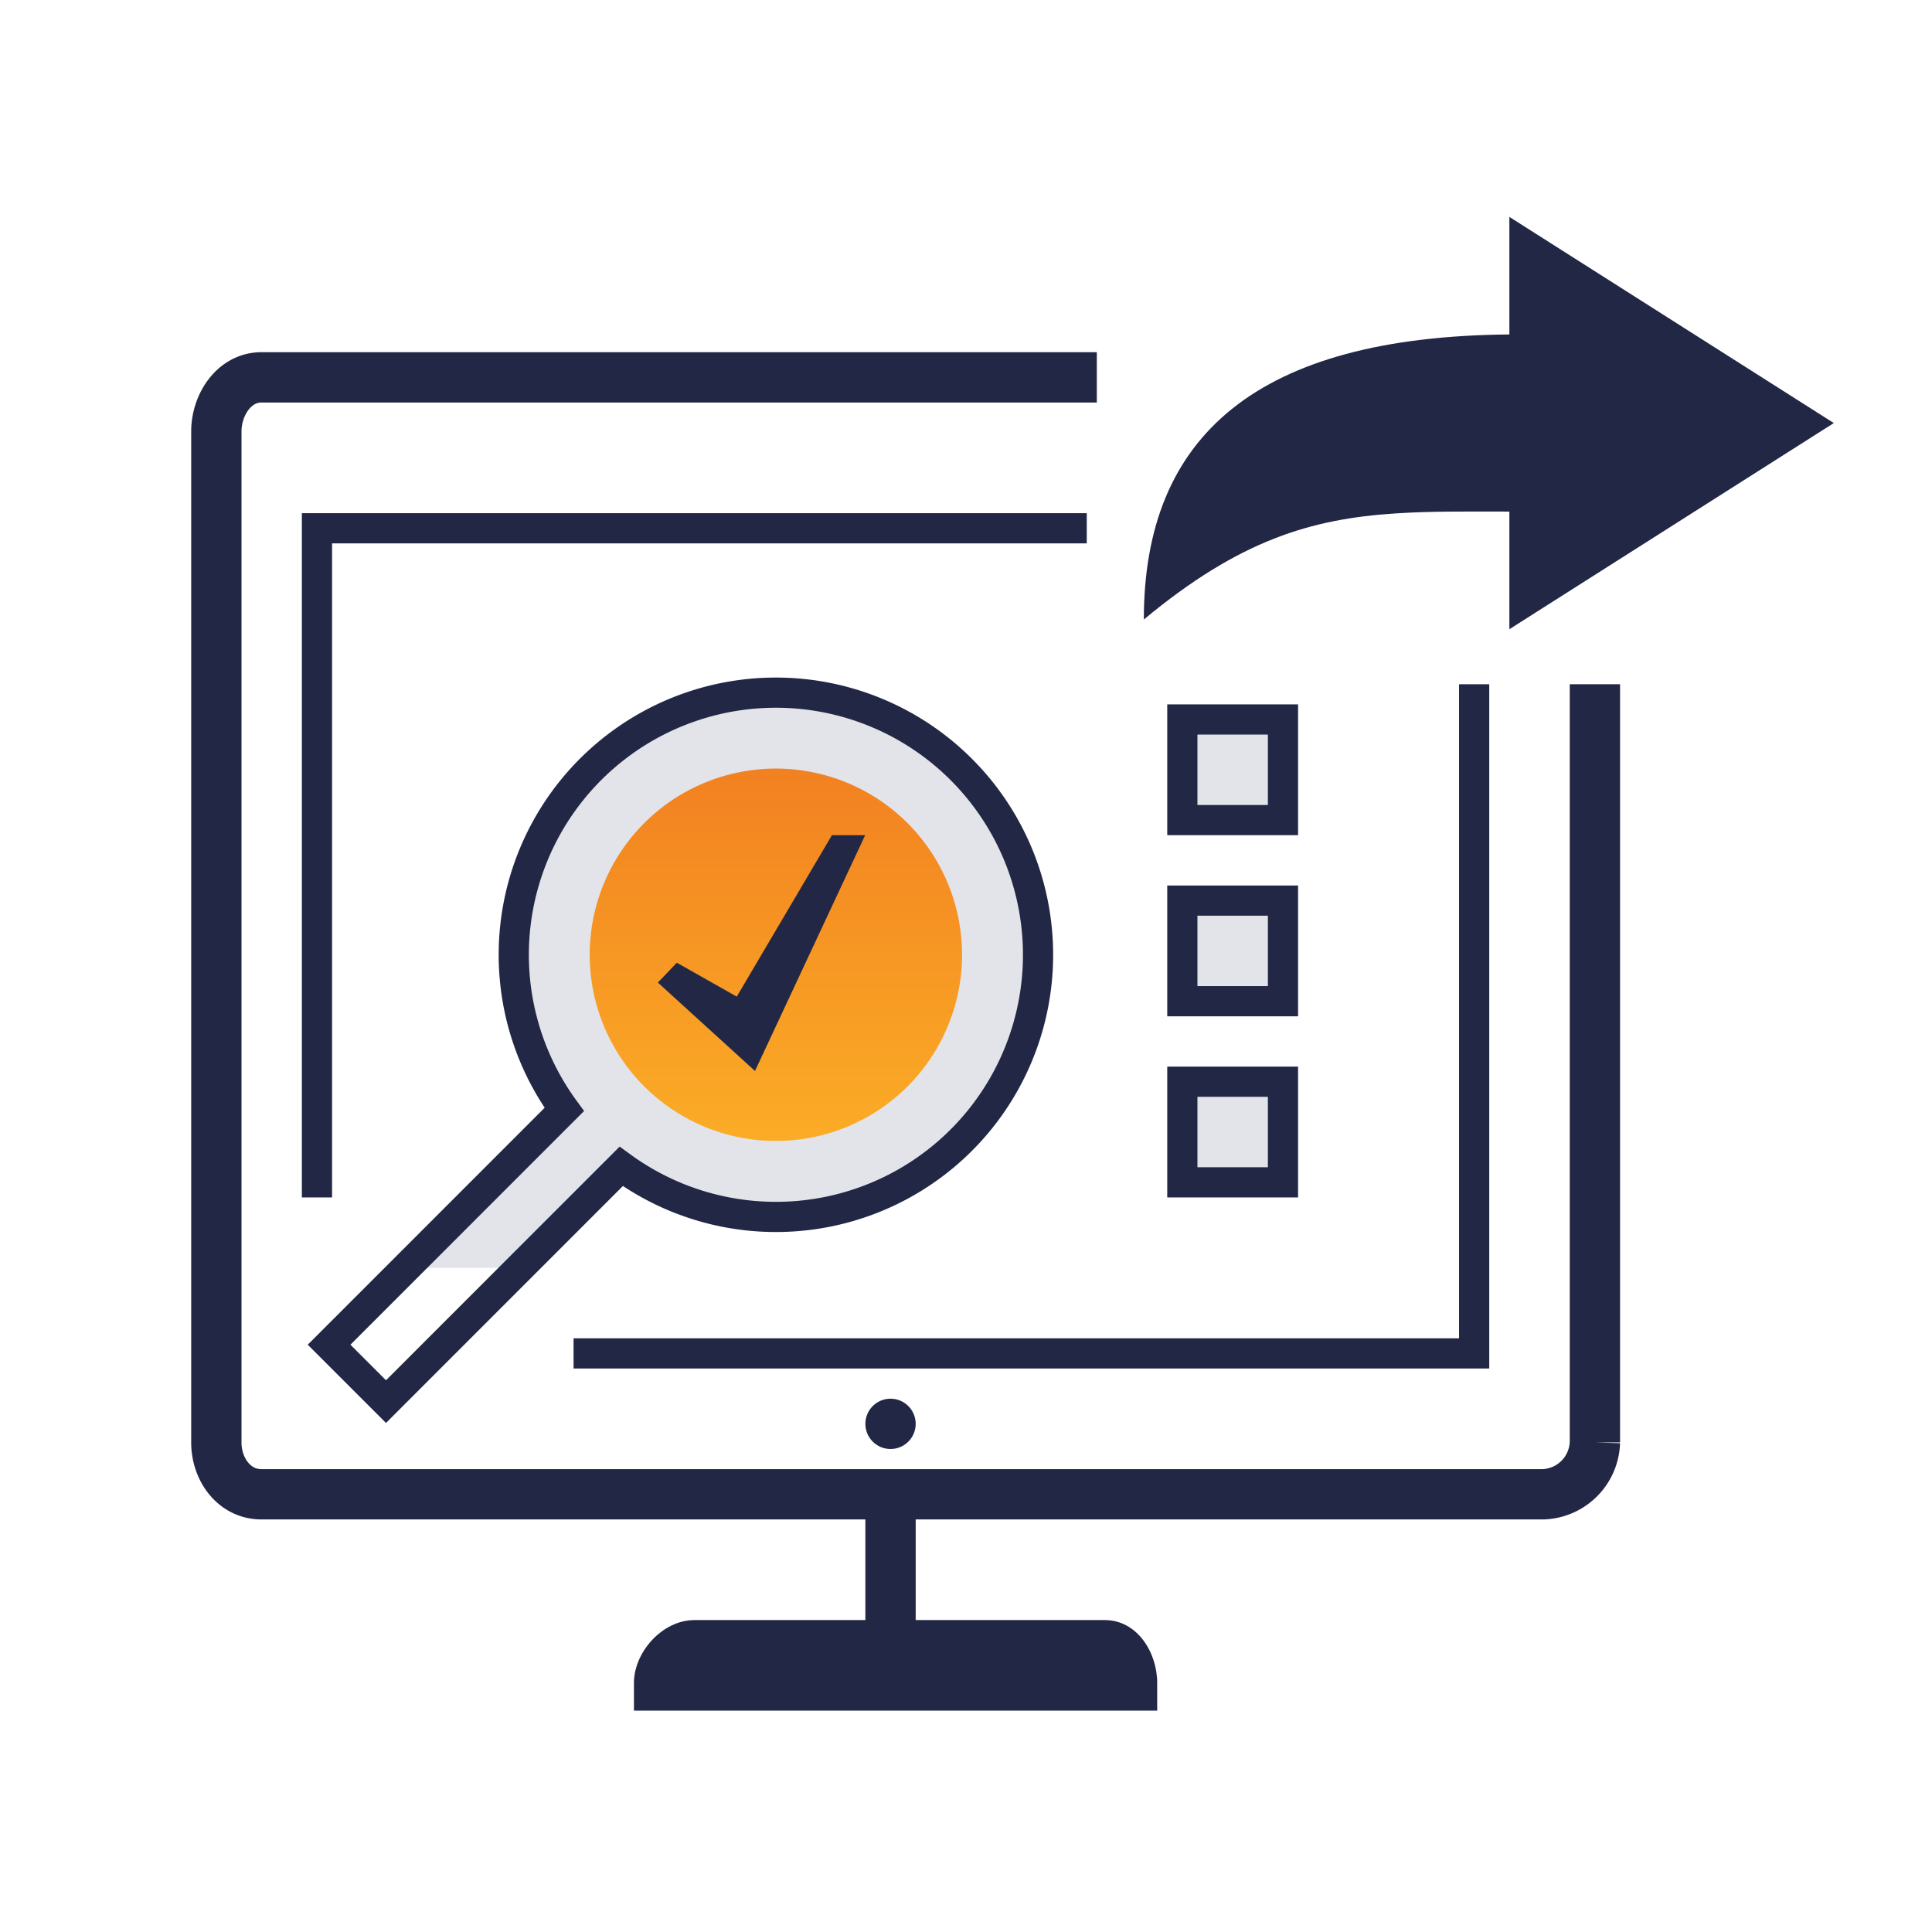 <svg xmlns="http://www.w3.org/2000/svg" xmlns:xlink="http://www.w3.org/1999/xlink" viewBox="0 0 192 192">
  <defs>
    <style>
      .cls-1 {
        mask: url(#mask);
      }

      .cls-2 {
        fill: #444b6c;
        opacity: 0.15;
      }

      .cls-3, .cls-6 {
        fill: none;
        stroke: #222745;
        stroke-miterlimit: 10;
      }

      .cls-3 {
        stroke-width: 3px;
      }

      .cls-4 {
        fill: url(#linear-gradient);
      }

      .cls-5 {
        fill: #222745;
      }

      .cls-6 {
        stroke-width: 5px;
      }

      .cls-7 {
        filter: url(#luminosity-noclip);
      }
    </style>
    <filter id="luminosity-noclip" x="9" y="27" width="128" height="112.291" filterUnits="userSpaceOnUse" color-interpolation-filters="sRGB">
      <feFlood flood-color="#fff" result="bg"/>
      <feBlend in="SourceGraphic" in2="bg"/>
    </filter>
    <mask id="mask" x="9" y="27" width="128" height="112.291" maskUnits="userSpaceOnUse">
      <g class="cls-7">
        <path d="M95.529,76.467a26.049,26.049,0,0,0-39.451,33.79l-23.374,23.378L38.36,139.291l23.374-23.377A26.049,26.049,0,0,0,95.529,76.467Z"/>
        <g>
          <rect x="117" y="72" width="10" height="10"/>
          <rect x="117" y="90" width="10" height="10"/>
          <rect x="117" y="108" width="10" height="10"/>
        </g>
      </g>
    </mask>
    <linearGradient id="linear-gradient" x1="-538.317" y1="-22.94" x2="-501.316" y2="-22.94" gradientTransform="translate(54.17 614.698) rotate(90)" gradientUnits="userSpaceOnUse">
      <stop offset="0" stop-color="#f28121"/>
      <stop offset="1" stop-color="#fbac26"/>
    </linearGradient>
  </defs>
  <title>ic_1</title>
  <g id="ic">
    <g>
      <g class="cls-1">
        <rect class="cls-2" x="9" y="27" width="128" height="99"/>
      </g>
      <path class="cls-3" d="M95.529,76.467a26.049,26.049,0,0,0-39.451,33.79l-23.374,23.378L38.36,139.291l23.374-23.377A26.049,26.049,0,0,0,95.529,76.467Z"/>
      <path class="cls-4" d="M90.193,107.965a18.503,18.503,0,1,1,0-26.163A18.511,18.511,0,0,1,90.193,107.965Z"/>
      <polygon class="cls-5" points="85.979 83 75.029 106.432 65.379 97.646 67.262 95.674 73.218 99.044 82.676 83 85.979 83"/>
      <circle class="cls-5" cx="88.5" cy="141.5" r="2.5"/>
      <polyline class="cls-3" points="57 134.5 146.5 134.5 146.5 68"/>
      <polyline class="cls-3" points="108 52.5 31.5 52.5 31.5 59.444 31.5 119"/>
      <path class="cls-6" d="M158.5,68v75.344a5.333,5.333,0,0,1-5.121,5.156h-127.4c-2.694,0-4.479-2.461-4.479-5.156V42.895c0-2.695,1.784-5.394,4.479-5.394H109"/>
      <line class="cls-6" x1="88.5" y1="167" x2="88.5" y2="150"/>
      <path class="cls-5" d="M69.019,161H109.793c3.211,0,5.207,3.203,5.207,6.243V170H63v-2.757C63,164.203,65.809,161,69.019,161Z"/>
      <path class="cls-5" d="M138.727,51.02c-8.432.547-15.531,2.638-25.054,10.545C113.673,43.252,125,33.448,150,33.238V21.556L182.242,42.043,150,62.531V50.84c-5-.009-7.936-.034-11.273.181"/>
      <g>
        <rect class="cls-3" x="117.5" y="71.5" width="10" height="10"/>
        <rect class="cls-3" x="117.5" y="89.5" width="10" height="10"/>
        <rect class="cls-3" x="117.5" y="107.5" width="10" height="10"/>
      </g>
    </g>
  </g>
</svg>
